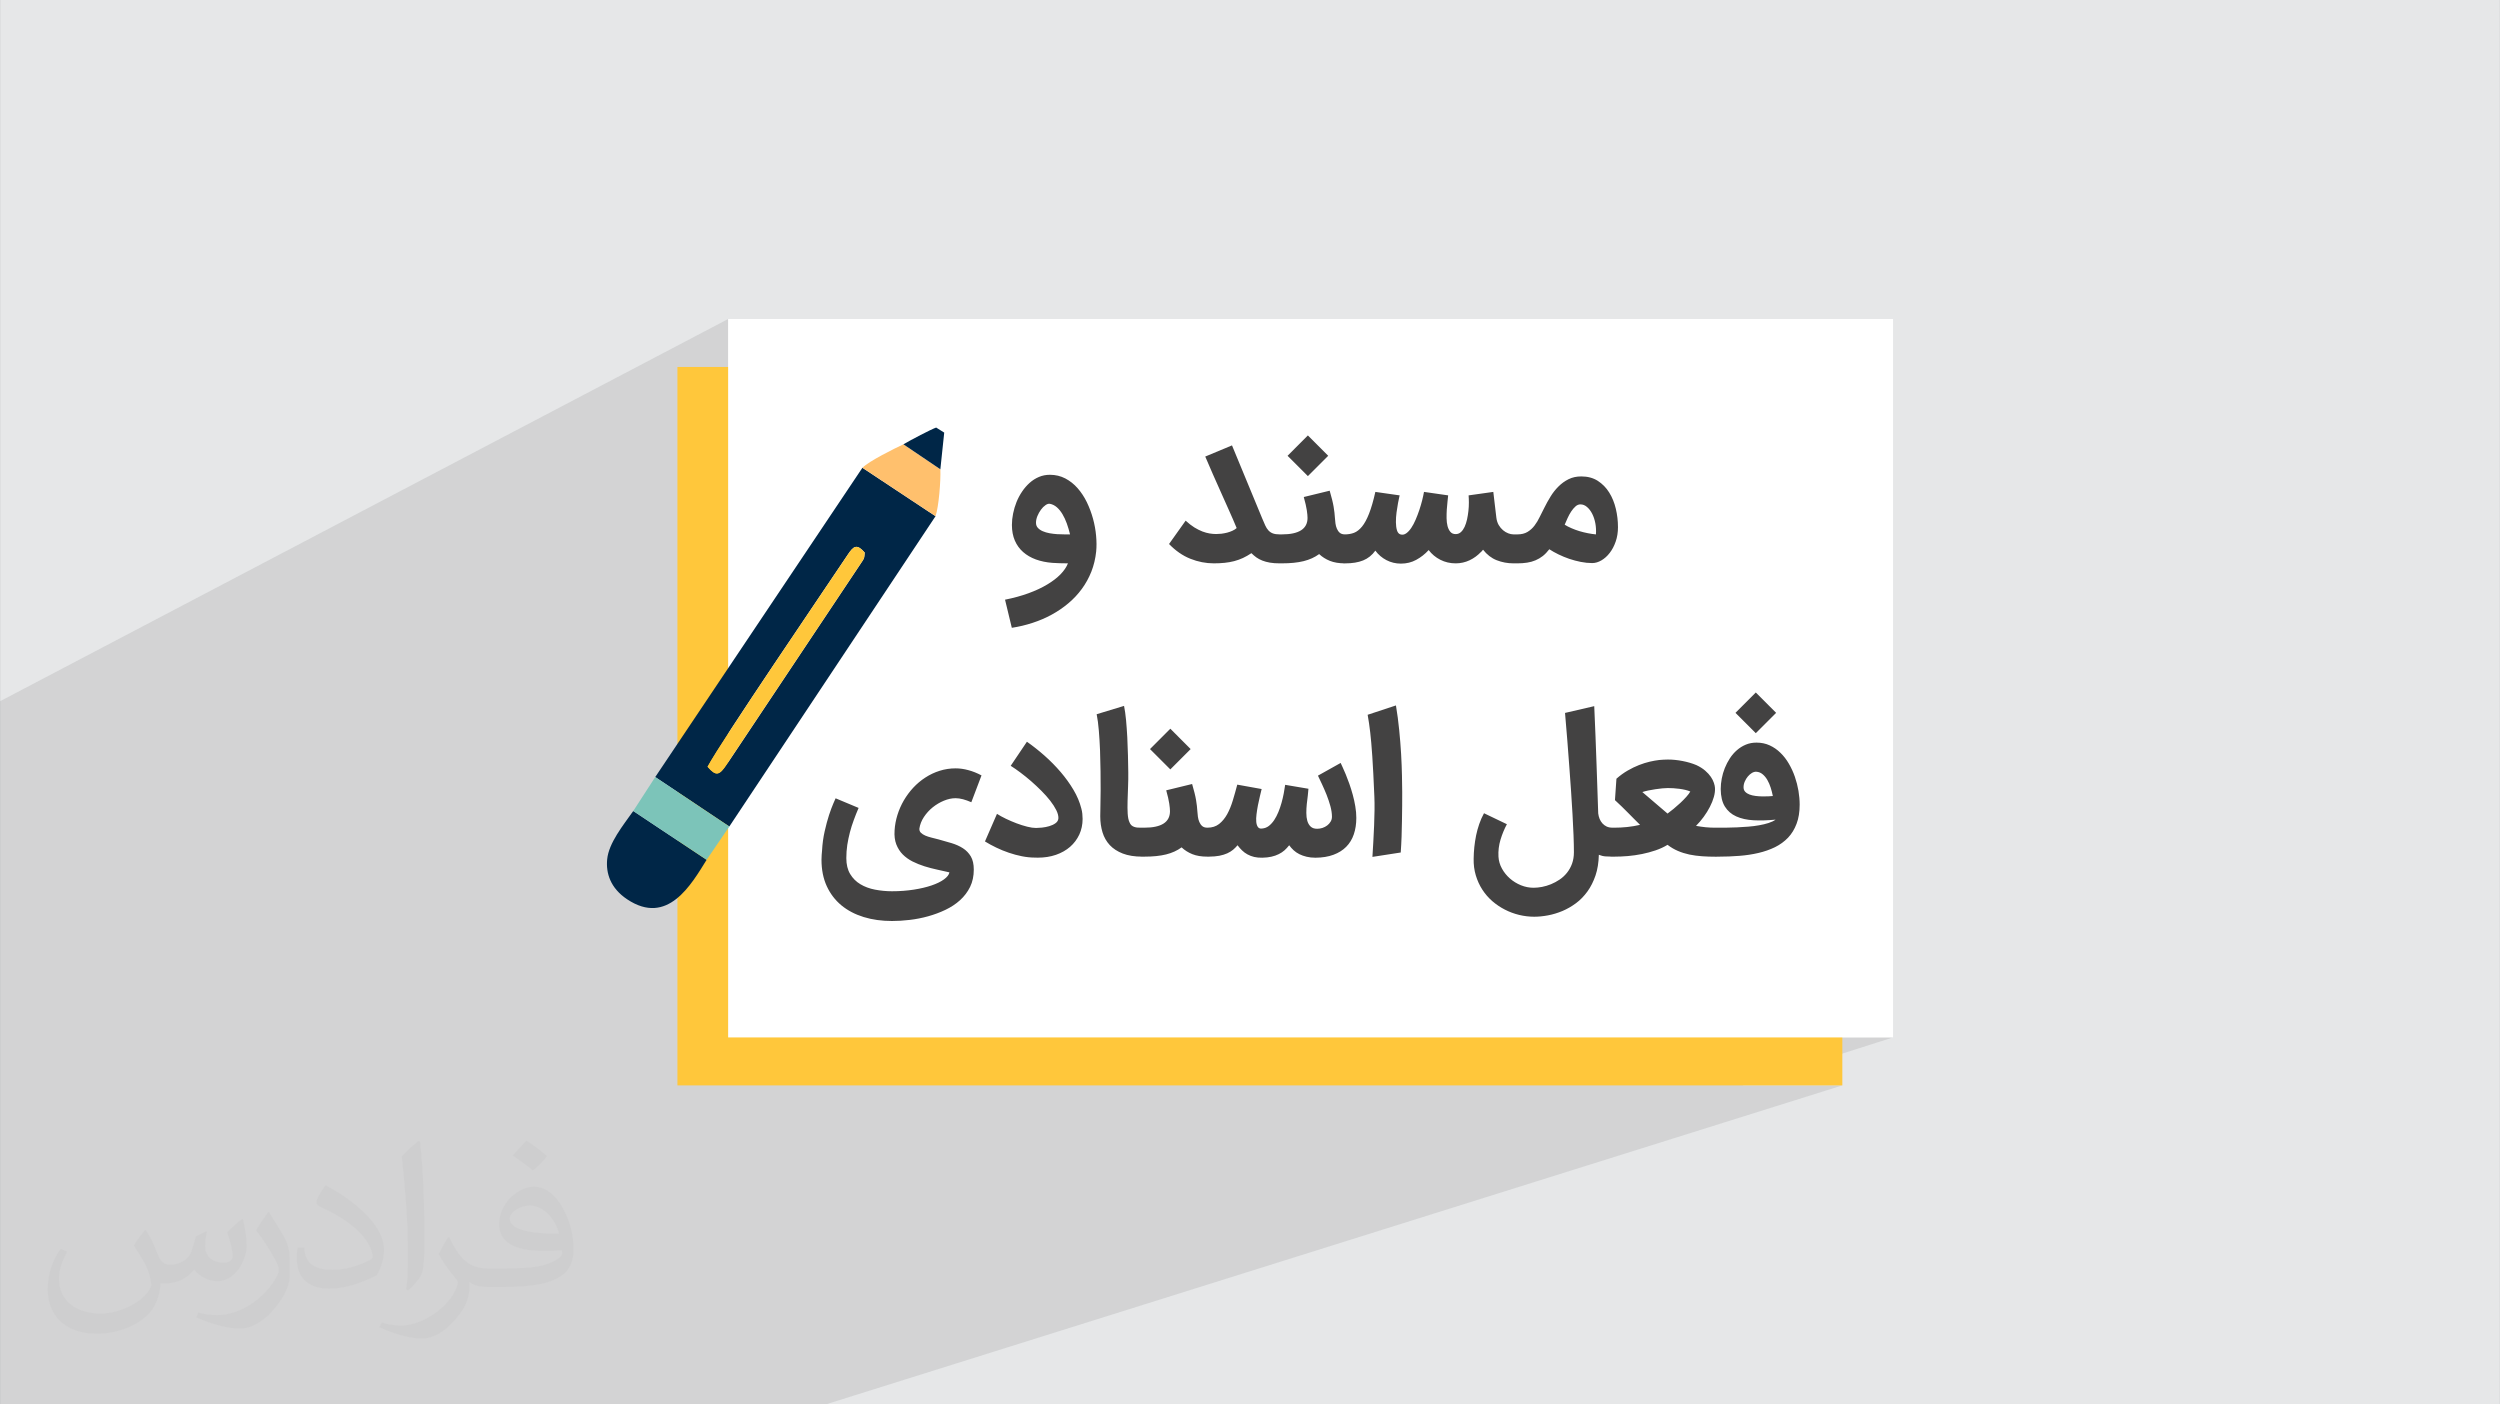 <?xml version="1.0" encoding="UTF-8"?>
<!DOCTYPE svg PUBLIC "-//W3C//DTD SVG 1.0//EN" "http://www.w3.org/TR/2001/REC-SVG-20010904/DTD/svg10.dtd">
<!-- Creator: CorelDRAW -->
<svg xmlns="http://www.w3.org/2000/svg" xml:space="preserve" width="3.708in" height="2.083in" version="1.0" style="shape-rendering:geometricPrecision; text-rendering:geometricPrecision; image-rendering:optimizeQuality; fill-rule:evenodd; clip-rule:evenodd"
viewBox="0 0 3702.73 2080.18"
 xmlns:xlink="http://www.w3.org/1999/xlink"
 xmlns:xodm="http://www.corel.com/coreldraw/odm/2003">
 <rect x="0" y="0" width="3702.73" height="2080.18" fill="#808080" stroke="none"/>
 <defs>
  <style type="text/css">
   <![CDATA[
    .fil6 {fill:#002647}
    .fil7 {fill:#7CC4B9}
    .fil0 {fill:#E6E7E8}
    .fil8 {fill:#FFC06D}
    .fil3 {fill:#FFC73B}
    .fil4 {fill:white}
    .fil5 {fill:#434242;fill-rule:nonzero}
    .fil2 {fill:#373435;fill-opacity:0.031}
    .fil1 {fill:#2B2A29;fill-opacity:0.102}
   ]]>
  </style>
 </defs>
 <g id="Layer_x0020_1">
  <path class="fil0" d="M-0 0l3702.73 0 0 2080.18 -3702.73 0 0 -2080.18z"/>
  <path class="fil1" d="M1327.64 726.2l65.1 -31.08 -54.74 -37.01 -0.01 0 0.01 -0.01 2.28 -1.32 2.65 -1.5 2.98 -1.65 3.23 -1.77 3.43 -1.85 3.57 -1.9 3.65 -1.92 3.67 -1.91 3.64 -1.86 3.54 -1.79 3.38 -1.68 3.16 -1.54 -298.79 145.03 0 -309.96 -1078.39 566.14 0 27.54 0 239.72 0 1.36 0 0.04 0 0 0 0 0 4.43 0 0 0 48.26 0 0 0 46.25 0 0 0 5.2 0 0.01 0 3.32 0 0 0 0 0 11.13 0 37.5 0 48.89 0 33.6 0 9.76 0 5.37 0 21.19 0 0.02 0 11.18 0 5.44 0 0 0 0.47 0 7.24 0 0 0 0 0 6.61 0 0.01 0 0.5 0 0.02 0 48.15 0 25.56 0 0.02 0 21.73 0 8.46 0 0.01 0 0.01 0 7.57 0 4.2 0 9.78 0 2.26 0 12.55 0 6.11 0 8.55 0 15.84 0 27.05 0 27.56 0 13.26 0 6.98 0 7.35 0 23.26 0 13.69 0 27.73 0 24.79 0 36.43 0 87.58 606.67 0 48.8 0 113.52 0 90.91 0 94.14 0 144.64 0 124.35 0 1505.69 -472.48 -147.84 0 222.95 -71.07 -967.38 0 780.81 -276.94 -3.1 1.04 -3.16 0.96 -3.23 0.89 -3.3 0.82 -3.38 0.75 -3.42 0.69 -3.46 0.63 -3.51 0.57 -3.56 0.5 -3.6 0.44 -3.65 0.38 -3.7 0.31 -3.75 0.28 -3.77 0.24 -3.78 0.21 -3.81 0.17 -3.82 0.13 -3.84 0.09 -3.86 0.06 -3.89 0.02 -4.89 0 0 -21.53 80.24 -28.8 1.49 -0.55 1.42 -0.58 1.34 -0.61 1.27 -0.64 1.2 -0.67 1.12 -0.7 1.05 -0.73 -4.4 0.39 -4.31 0.31 -4.22 0.23 -4.12 0.16 -4.04 0.07 -3.94 0 -3.86 -0.07 -3.77 -0.16 -3.64 -0.28 -3.51 -0.4 -3.39 -0.52 -3.26 -0.65 -3.14 -0.77 -3.02 -0.9 -2.89 -1.03 -2.77 -1.16 -2.62 -1.29 -2.47 -1.44 -2.32 -1.6 -2.17 -1.75 -0.77 -0.72 64.54 -23.43 -0.31 -1.54 -0.33 -1.54 -0.37 -1.54 -0.39 -1.54 -0.41 -1.55 -0.43 -1.55 -0.46 -1.56 -0.48 -1.56 -0.5 -1.54 -0.54 -1.51 -0.57 -1.47 -0.6 -1.44 -0.63 -1.41 -0.67 -1.37 -0.69 -1.34 -0.73 -1.31 -0.76 -1.26 -0.79 -1.21 -0.83 -1.15 -0.86 -1.09 -0.9 -1.04 -0.94 -0.98 -0.97 -0.92 -1.01 -0.87 -1.03 -0.81 -1.07 -0.7 -1.11 -0.61 -1.15 -0.51 -1.19 -0.41 -1.23 -0.31 -1.27 -0.22 -1.31 -0.13 -0.78 0.01 -0.79 0.07 -0.79 0.13 -0.8 0.2 -0.81 0.26 -48.3 17.77 0.03 -0.35 0.22 -1.93 0.26 -1.95 0.3 -1.97 0.35 -1.98 0.4 -1.99 0.44 -1.97 0.49 -1.97 0.54 -1.95 0.59 -1.95 0.64 -1.93 0.69 -1.93 0.74 -1.91 0.78 -1.9 0.83 -1.88 0.88 -1.85 0.92 -1.82 0.97 -1.8 1.01 -1.78 1.05 -1.75 1.09 -1.73 1.14 -1.69 1.18 -1.64 1.23 -1.58 1.28 -1.53 1.32 -1.47 1.37 -1.42 1.42 -1.37 1.46 -1.32 1.49 -1.25 1.53 -1.19 1.58 -1.13 1.63 -1.06 1.67 -0.99 1.71 -0.93 1.75 -0.86 1.79 -0.79 1.84 -0.71 -194.93 72.65 0.79 -11.5 207.12 -77.44 -30.1 -30.11 30.1 -30.16 -276.56 105.19 -0.24 -3.22 -0.37 -4.99 -0.37 -4.99 -0.38 -4.99 -0.38 -4.99 -0.38 -4.99 -0.39 -4.99 -0.4 -5.04 -0.4 -5.09 -0.42 -5.14 -0.42 -5.19 -0.44 -5.24 -0.45 -5.3 -0.47 -5.35 -0.48 -5.41 -283.02 110.06 -0 -0.09 -0.2 -4.3 -0.2 -4.16 -0.18 -4.01 -0.18 -3.86 -0.18 -3.72 -0.19 -3.6 -0.19 -3.49 -0.18 -3.39 -0.18 -3.29 -0.19 -3.18 -0.18 -3.07 -0.19 -2.97 -0.19 -2.86 -0.18 -2.78 -0.18 -2.69 -0.19 -2.6 -0.19 -2.51 -0.19 -2.42 -0.2 -2.34 -0.19 -2.25 -0.2 -2.17 -0.18 -2.09 -0.18 -2.04 -0.18 -2 -0.19 -1.97 -0.2 -1.92 -0.2 -1.87 -0.21 -1.83 -0.21 -1.78 -0.2 -1.76 -0.2 -1.73 -0.2 -1.7 -0.21 -1.67 -0.22 -1.64 -0.22 -1.62 -0.22 -1.58 -0.23 -1.55 -0.26 -1.55 -0.25 -1.56 -0.26 -1.58 -0.26 -1.59 -0.26 -1.61 -0.26 -1.62 -0.27 -1.64 -0.27 -1.65 -296.48 119.04 -0.35 -1.39 -0.74 -2.8 -0.8 -2.95 -97.69 39.31 -0.01 -0.78 0 -1.69 0.02 -1.78 0.02 -1.88 0.03 -1.98 0.04 -2.08 0.04 -2.17 0.05 -2.27 0.06 -2.37 0.07 -2.46 0.06 -2.57 0.05 -2.66 0.04 -2.76 0.01 -0.93 103.29 -41.91 -30.11 -30.11 7.05 -7.06 658.2 -270.72 -1.71 0.69 -1.72 0.57 -1.73 0.44 -1.72 0.31 -1.72 0.19 -1.72 0.06 -2.06 -0.03 -2.07 -0.08 -2.08 -0.14 -2.1 -0.18 -2.11 -0.24 -2.13 -0.29 -2.14 -0.35 -2.16 -0.4 -2.16 -0.44 -2.15 -0.48 -2.14 -0.51 -2.13 -0.55 -2.12 -0.58 -2.11 -0.62 -2.1 -0.65 -2.09 -0.68 -2.08 -0.74 -2.06 -0.76 -2.04 -0.78 -2.01 -0.81 -1.99 -0.84 -1.97 -0.86 -1.95 -0.9 -1.92 -0.92 -1.89 -0.94 -1.84 -0.94 -1.78 -0.95 -1.51 -0.83 62.45 -25.98 0.12 -2.06 0.06 -2.05 -0 -2.05 -0.07 -2.04 -0.13 -2.03 -0.2 -2.02 -0.27 -2.02 -0.33 -2.01 -0.4 -1.97 -0.45 -1.91 -0.51 -1.86 -0.56 -1.81 -0.61 -1.76 -0.67 -1.71 -0.72 -1.65 -0.77 -1.59 -0.82 -1.52 -0.86 -1.45 -0.9 -1.37 -0.94 -1.3 -0.98 -1.23 -1.02 -1.15 -1.07 -1.07 -1.11 -0.99 -1.12 -0.91 -1.16 -0.79 -1.18 -0.66 -1.21 -0.54 -1.23 -0.42 -1.25 -0.29 -1.27 -0.18 -1.3 -0.06 -0.99 0.05 -0.96 0.14 -0.95 0.24 -0.92 0.33 -60.72 25.62 0.66 -1.05 0.94 -1.62 0.91 -1.65 0.88 -1.7 0.84 -1.73 0.84 -1.73 0.85 -1.73 0.85 -1.72 0.85 -1.71 0.86 -1.7 0.86 -1.69 0.87 -1.68 0.88 -1.67 1.03 -2.06 1.07 -2.07 1.1 -2.07 1.13 -2.06 1.16 -2.07 1.19 -2.07 1.22 -2.07 1.25 -2.07 1.29 -2.04 1.34 -1.99 1.39 -1.95 1.44 -1.89 1.49 -1.84 1.54 -1.79 1.6 -1.74 1.65 -1.69 1.68 -1.62 1.74 -1.54 1.79 -1.47 1.85 -1.39 1.9 -1.32 1.95 -1.24 2.01 -1.16 2.06 -1.08 2.12 -0.97 -153.88 65.68 0.22 -0.69 0.41 -1.43 0.39 -1.48 0.36 -1.52 0.32 -1.54 0.3 -1.55 0.28 -1.56 0.26 -1.57 0.24 -1.58 0.23 -1.58 0.2 -1.59 0.18 -1.6 0.17 -1.58 0.14 -1.57 0.11 -1.56 0.09 -1.56 0.07 -1.54 0.05 -1.53 0.03 -1.52 0.01 -1.51 -0.01 -1.5 -0.02 -1.45 -0.04 -1.4 -0.05 -1.35 -0.06 -1.31 -0.07 -1.26 -0.08 -1.22 -0.09 -1.17 -77.28 33.32 0.35 -0.84 0.7 -1.77 0.69 -1.78 0.67 -1.79 0.65 -1.81 0.64 -1.82 0.63 -1.83 0.6 -1.83 0.57 -1.82 0.56 -1.81 0.53 -1.8 0.51 -1.79 0.5 -1.78 0.48 -1.77 0.46 -1.76 0.42 -1.75 0.4 -1.69 0.38 -1.64 0.35 -1.59 0.33 -1.53 0.3 -1.48 0.28 -1.43 0.25 -1.37 -83.01 36.11 0.36 -0.83 1.22 -3 1.22 -3.22 1.2 -3.45 0.65 -1.99 42.37 -18.48 -0.1 0 0.09 -0.24 0.07 -0.17 0.05 -0.1 0.02 -0.04 -42.31 18.46 0.37 -1.12 1.18 -3.92 1.16 -4.16 1.15 -4.39 1.13 -4.62 1.12 -4.85 -101.08 44.33 0.02 -0.08 0.44 -2.76 0.15 -2.95 -0.02 -1.08 -0.05 -1.18 -0.09 -1.28 -0.12 -1.38 -0.15 -1.48 -0.19 -1.59 -0.22 -1.69 -0.26 -1.8 -0.31 -1.92 -0.38 -2.07 -0.45 -2.21 -0.53 -2.35 -0.59 -2.5 -0.67 -2.65 -0.74 -2.79 -0.8 -2.95 -100.1 44.35 -0.63 -1.51 -1.33 -3.16 -1.36 -3.2 -1.39 -3.22 -1.42 -3.26 -1.45 -3.29 -1.48 -3.32 -1.1 -2.45 116.34 -51.92 -30.11 -30.1 30.11 -30.16 -138.41 62.73 -1.03 -2.32 -1.49 -3.37 -1.49 -3.34 -1.46 -3.3 -1.43 -3.27 -1.4 -3.24 -1.38 -3.2 -1.35 -3.17 -1.32 -3.13 -1.3 -3.1 -206.81 94.64 -0.44 -1.05 -0.79 -1.76 -0.82 -1.7 -0.85 -1.65 -0.87 -1.6 -0.9 -1.54 -0.93 -1.51 -0.96 -1.44 -0.99 -1.37 -1.02 -1.31 -1.05 -1.24 -1.08 -1.18 -1.11 -1.11 -1.14 -1.05 -1.18 -0.97 -1.21 -0.88 -1.25 -0.78 -1.28 -0.69 -1.31 -0.6 -1.34 -0.5 -1.37 -0.41 -1.41 -0.32 -0.72 -0.09 -0.75 0 -0.77 0.1 -0.8 0.2 -0.83 0.29 -0.86 0.39 -51.26 23.68 0.15 -1.63 0.25 -2.12 0.3 -2.14 0.36 -2.15 0.42 -2.17 0.46 -2.16 0.51 -2.15 0.56 -2.14 0.61 -2.13 0.66 -2.11 0.7 -2.1 0.75 -2.09 0.8 -2.08 0.86 -2.05 0.91 -2.02 0.96 -1.99 1.01 -1.97 1.07 -1.94 1.12 -1.91 1.17 -1.88 1.22 -1.85 1.25 -1.8 1.29 -1.75 1.34 -1.69 1.38 -1.64 1.42 -1.58 1.46 -1.53 1.5 -1.48 1.54 -1.43 1.58 -1.35 1.62 -1.27 1.66 -1.2 1.7 -1.13 1.74 -1.05 1.78 -0.98 1.83 -0.91 -156.57 73.21 5.2 -15.85 -30.56 14.34 0 0 -103.32 48.48 -0.69 1.02 -3.57 5.31 -0.01 0.02 -4.93 7.33 -0.01 0.02 -3.74 5.56 108.64 -50.8 7.63 -16.93 -7.63 16.93 32.99 -15.43 5.2 -15.85 0 -0 0.02 -0.01 0.01 0 -18.58 -12.31 25.74 -57.15 -25.74 57.15 -39.36 -26.07 65.1 -31.08 -65.1 31.08 -0 -0zm997.67 422.41l245.15 -92.75 -245.15 92.75zm304.58 65.43l-89.13 32 89.13 -32z"/>
  <path class="fil2" d="M215.96 1821.93c7.07,10.71 11.65,21.01 16.13,32.45 3.33,6.66 5.09,18.93 20.7,18.93 4.57,0 11.13,-1.35 16.95,-4.57 6.55,-3.44 11.54,-8.64 14.15,-16.53l6.24 -21.01 15.19 -7.49 1.04 1.04c-2.08,7.91 -2.59,15.5 -2.59,21.43 0,17.57 15.19,24.23 27.25,24.23 7.07,0 13.42,-3.44 13.42,-9.89 0,-8.32 -3.53,-22.47 -8.12,-35.16 7.07,-7.07 14.15,-14.15 22.26,-19.87l1.25 0.63c3.53,14.98 5.51,29.75 5.51,39.63 0,9.67 -4.27,20.39 -7.8,27.36 -7.28,13.73 -20.18,24.65 -35.78,24.65 -11.85,0 -25.06,-5.93 -34.12,-16.95l-0.52 0c-8.53,10.61 -21.74,20.18 -42.86,20.18l-6.55 0c-1.04,13.94 -4.05,23.81 -8.64,32.66 -12.58,24.54 -49.92,41.92 -85.08,41.92 -48.89,0 -73.43,-28.19 -73.43,-65.73 0,-23.19 7.59,-44.72 19.24,-60.01l9.56 3.95c-7.28,13.94 -12.17,27.04 -12.17,39.94 0,35.16 28.61,51.9 61.58,51.9 30.58,0 68.44,-19.45 75.31,-42.02 -2.59,-24.65 -11.85,-36.19 -26,-58.66 4.27,-7.49 9.78,-14.98 16.64,-22.98l1.25 0 0 0 0 0 -0.01 -0.04zm563.83 -132.3c10.3,6.45 20.39,14.04 30.27,22.78 -5.51,7.8 -12.38,14.88 -20.91,21.12 -9.89,-8.01 -19.76,-14.88 -29.86,-22.16 6.86,-7.7 13.63,-15.08 20.49,-21.74l0 0 0 0 0 0 0 0 0 0 0.01 0zm5.3 96.11c-16.64,0 -30.27,10.92 -30.27,19.03 0,17.38 33.28,22.78 73.12,22.56 -4.99,-20.39 -22.47,-41.61 -42.86,-41.61l0 0.01zm-37.35 92.99c21.64,0 40.57,-0.63 55.02,-4.27 16.13,-4.05 29.75,-12.17 29.75,-17.78 0,-1.46 0,-3.22 -0.52,-4.68 -9.05,0.83 -19.45,0.83 -28.5,0.83 -29.33,0 -51.79,-6.66 -60.64,-23.09 -2.19,-4.57 -3.74,-9.67 -3.74,-15.5 0,-15.92 6.86,-31.41 18.93,-42.13 10.08,-8.84 21.22,-14.35 32.55,-14.35 20.49,0 36.81,16.44 48.26,42.34 6.24,14.15 10.5,30.47 10.5,51.07 0,13.73 -3.74,25.27 -12.27,33.8 -15.92,15.4 -45.24,21.22 -90.17,21.22l-20.39 0 0 0 -5.3 0c-11.13,0 -19.14,-1.98 -25.48,-6.86l-1.04 0c0.31,2.59 0.52,5.09 0.52,7.49 0,10.08 -3.33,22.98 -10.08,33.28 -19.97,29.64 -41.61,42.53 -60.33,42.53 -18.93,0 -42.13,-7.28 -63.03,-16.75l3.74 -7.28c6.76,2.81 16.13,4.68 29.02,4.68 33.8,0 78.21,-32.45 83.72,-64.17 -1.25,-2.59 -3.53,-6.03 -6.76,-9.67 -9.89,-11.75 -16.13,-21.53 -21.95,-31.82 4.99,-9.89 9.56,-17.78 13.83,-24.96l1.77 -0.21c14.46,29.44 27.56,46.28 56.78,46.28l4.57 0 0 0 21.22 0 0 0 0 0 0 0 0 0 0 0 0.04 0zm-146.45 31.1c2.5,-13.52 2.7,-28.7 2.7,-42.86l0 -21.01c0,-39.21 -4.99,-96.2 -9.05,-133.34 7.07,-7.59 16.95,-16.53 24.75,-22.56l2.29 0.63c5.3,46.7 6.55,100.79 6.55,150.81 0,13.11 -0.52,25.9 -1.77,35.26 -0.73,11.85 -7.59,20.8 -22.26,34.53l-3.22 -1.46zm-150.71 -61.89c0.73,18.41 9.78,32.87 41.4,32.87 19.66,0 36.3,-5.09 54.71,-13.83 3.33,-1.46 5.09,-3.44 5.09,-5.09 0,-11.54 -8.84,-26.83 -23.71,-40.77 -14.46,-13.11 -33.6,-24.65 -51.48,-32.35 -6.14,-2.59 -8.12,-5.3 -8.12,-7.91 0,-5.3 7.07,-16.44 12.9,-24.44l1.98 -0.21c20.49,10.71 43.38,26.63 60.33,44.3 15.4,16.33 24.96,32.87 24.96,50.86 0,13.31 -4.05,25.79 -10.61,37.44 -22.47,11.33 -46.39,19.97 -70.1,19.97 -28.81,0 -48.47,-13.52 -48.47,-45.24 0,-3.44 0,-8.73 1.25,-15.61l9.89 0 0 0 0 0 0 0 0 0 0 0 -0.01 0zm-52.11 -52.32l17.89 28.92c6.55,10.71 12.69,22.37 12.69,40.77l0 23.5c0,19.03 -12.17,39.42 -31.82,59.6 -15.4,13.63 -29.02,19.45 -41.61,19.45 -18.72,0 -40.15,-5.82 -64.9,-16.44l2.81 -7.28c7.8,2.08 16.84,3.84 27.98,3.84 35.58,-0.21 71.97,-26.21 88.61,-57.93 1.98,-3.64 2.7,-7.07 2.7,-9.47 0,-3.64 -1.98,-7.7 -3.53,-11.33 -9.05,-17.05 -19.14,-32.66 -30.27,-47.12 5.82,-9.16 11.65,-17.99 17.99,-26.73l1.46 0.21 0 0 0 0 0 0 0 0 0 0 -0.01 0z"/>
  <g id="_1302098745488">
   <rect class="fil3" x="1003.28" y="543.55" width="1725.45" height="1064.15"/>
   <rect class="fil4" x="1078.39" y="472.48" width="1725.45" height="1064.15"/>
   <path class="fil5" d="M1488.51 888.25c12.74,-2.55 24.39,-5.72 34.84,-9.57 10.5,-3.84 19.71,-8.11 27.61,-12.9 7.96,-4.73 14.51,-9.77 19.71,-15.08 5.2,-5.35 8.89,-10.76 11.02,-16.27 -3.9,0 -8.01,-0.1 -12.32,-0.2 -4.37,-0.16 -7.91,-0.31 -10.71,-0.52 -8.94,-0.68 -17.1,-2.39 -24.44,-5.04 -7.33,-2.7 -13.62,-6.34 -18.93,-11.02 -5.25,-4.63 -9.36,-10.3 -12.27,-17.01 -2.86,-6.71 -4.31,-14.4 -4.31,-23.09 0,-5.51 0.57,-11.13 1.77,-16.95 1.14,-5.77 2.86,-11.44 5.04,-16.95 2.24,-5.51 4.99,-10.71 8.32,-15.6 3.27,-4.89 7.02,-9.15 11.18,-12.89 4.16,-3.69 8.73,-6.6 13.78,-8.73 4.99,-2.13 10.4,-3.17 16.17,-3.17 8.32,0 15.91,1.82 22.83,5.41 6.86,3.64 12.95,8.42 18.2,14.45 5.3,6.03 9.88,12.95 13.68,20.75 3.79,7.85 6.81,15.96 9.15,24.44 2.29,8.42 3.85,16.9 4.57,25.27 0.78,8.42 0.83,16.23 0.11,23.35 -1.1,10.55 -3.49,20.49 -7.13,29.79 -3.69,9.25 -8.37,17.78 -14.14,25.63 -5.72,7.8 -12.37,14.92 -19.97,21.27 -7.59,6.4 -15.86,12.01 -24.7,16.84 -8.89,4.84 -18.3,8.89 -28.29,12.12 -9.98,3.27 -20.23,5.72 -30.73,7.33l-10.04 -41.65zm66.45 -142.01c-1.87,-0.37 -4.05,0.26 -6.5,1.98 -2.44,1.66 -4.68,3.9 -6.76,6.76 -2.08,2.86 -3.84,5.98 -5.25,9.41 -1.4,3.48 -2.08,6.76 -2.08,9.93 0,3.07 0.94,5.62 2.86,7.64 1.87,2.03 4.32,3.7 7.28,4.94 3.02,1.3 6.4,2.29 10.14,2.96 3.75,0.68 7.49,1.09 11.18,1.35 3.7,0.21 7.23,0.31 10.56,0.31l8.42 0c-1.35,-5.62 -2.96,-10.98 -4.78,-16.12 -1.87,-5.15 -4.01,-9.78 -6.45,-13.83 -2.45,-4.11 -5.2,-7.49 -8.27,-10.19 -3.12,-2.7 -6.55,-4.42 -10.35,-5.15zm242.84 88.19c-11.85,0 -23.45,-2.28 -34.79,-6.81 -11.33,-4.52 -21.84,-11.8 -31.56,-21.84l24.6 -34.58c4.42,4.06 8.68,7.39 12.84,9.99 4.16,2.54 8.16,4.57 11.96,6.03 3.8,1.4 7.38,2.45 10.76,2.96 3.43,0.52 6.6,0.83 9.57,0.83 2.44,0 5.09,-0.16 7.91,-0.47 2.76,-0.37 5.56,-0.88 8.32,-1.56 2.76,-0.73 5.35,-1.66 7.8,-2.76 2.45,-1.04 4.58,-2.45 6.4,-4.05 -3.43,-8.32 -7.17,-16.95 -11.23,-25.95 -4,-9 -8.06,-18.04 -12.12,-27.14 -4.05,-9.1 -8.11,-18.09 -12.06,-27.09 -4,-8.94 -7.7,-17.52 -11.12,-25.74l39.62 -16.53 44.72 108.11c1.66,3.95 3.12,7.43 4.52,10.45 1.35,2.97 2.91,5.46 4.78,7.44 1.87,1.98 4.06,3.49 6.66,4.42 2.6,0.94 5.88,1.4 9.98,1.4l3.9 0 0 42.9 -3.9 0c-5.51,0 -10.4,-0.36 -14.61,-1.09 -4.21,-0.73 -7.95,-1.77 -11.23,-3.07 -3.33,-1.3 -6.24,-2.92 -8.84,-4.74 -2.54,-1.87 -4.99,-3.95 -7.23,-6.19 -4.16,2.81 -8.32,5.15 -12.48,7.12 -4.16,1.93 -8.53,3.49 -13.05,4.68 -4.52,1.14 -9.26,2.03 -14.14,2.5 -4.94,0.52 -10.24,0.78 -15.96,0.78zm197.08 -42.9l0 42.9 -2.96 0c-8.79,0 -16.18,-1.25 -22.26,-3.69 -6.03,-2.45 -11.34,-5.77 -15.86,-10.04 -6.5,4.78 -14.2,8.27 -22.98,10.45 -8.84,2.19 -19.5,3.27 -31.98,3.27l-4.99 0 0 -42.9 4.99 0c12.48,0 21.89,-2.03 28.23,-6.09 6.34,-4.06 9.52,-10.19 9.52,-18.3 0,-2.76 -0.37,-6.55 -1.1,-11.49 -0.73,-4.94 -2.24,-11.38 -4.47,-19.45l38.37 -9.36c1.45,4.94 2.65,9.36 3.59,13.21 0.94,3.85 1.72,7.33 2.24,10.5 0.52,3.17 0.94,6.09 1.25,8.79 0.26,2.65 0.47,5.25 0.68,7.8 0.16,2.5 0.41,5.2 0.78,8.06 0.37,2.86 1.09,5.46 2.13,7.91 1.04,2.44 2.45,4.47 4.32,6.09 1.87,1.56 4.37,2.34 7.54,2.34l2.96 0zm-57.77 -86.32l-30.11 -30.1 30.11 -30.16 30.1 30.16 -30.1 30.1zm54.91 86.32c4.84,0 9.31,-0.78 13.46,-2.34 4.16,-1.62 8.06,-4.68 11.81,-9.21 3.69,-4.52 7.17,-10.87 10.4,-19.09 3.27,-8.26 6.4,-19.03 9.36,-32.29l35.98 5.15c-0.11,0.47 -0.26,1.04 -0.42,1.77 -0.52,2.24 -1.2,5.46 -1.98,9.57 -0.78,4.11 -1.51,8.73 -2.19,13.83 -0.67,5.09 -0.99,9.98 -0.94,14.66 0.05,4.63 0.57,8.68 1.62,12.06 1.04,3.38 2.91,5.41 5.51,6.03 2.81,0.73 5.52,0.16 8.16,-1.72 2.6,-1.82 5.1,-4.52 7.44,-8.01 2.34,-3.48 4.52,-7.54 6.5,-12.22 2.02,-4.63 3.79,-9.41 5.46,-14.3 1.62,-4.89 3.02,-9.67 4.21,-14.35 1.15,-4.73 2.08,-8.89 2.7,-12.48l35.78 5.15c-0.16,2.24 -0.47,5.25 -0.94,8.99 -0.47,3.8 -0.83,7.75 -1.09,12.01 -0.26,4.27 -0.37,8.53 -0.31,12.85 0.06,4.27 0.53,8.16 1.41,11.65 0.94,3.48 2.34,6.34 4.21,8.53 1.92,2.24 4.52,3.33 7.85,3.33 3.02,0 5.56,-0.99 7.75,-2.96 2.19,-1.98 4,-4.58 5.51,-7.8 1.46,-3.23 2.65,-6.87 3.59,-10.98 0.88,-4.1 1.56,-8.32 2.03,-12.58 0.47,-4.21 0.67,-8.37 0.67,-12.37 0,-4.06 -0.15,-7.59 -0.41,-10.66l36.61 -5.15 4.52 38.22c0.52,4.16 1.72,7.8 3.49,10.87 1.82,3.07 3.95,5.61 6.39,7.65 2.44,2.08 5.04,3.59 7.75,4.62 2.7,1.05 5.25,1.56 7.7,1.56l4.37 0 0 42.9 -4.37 0c-8.73,0 -17.01,-1.56 -24.8,-4.62 -7.8,-3.07 -14.51,-8.27 -20.23,-15.6 -0.52,0.73 -1.09,1.35 -1.61,1.87 -0.52,0.57 -1.04,1.09 -1.51,1.67l0 -0.16c-4.89,5.15 -10.5,9.26 -16.85,12.28 -6.4,3.01 -13.26,4.57 -20.59,4.57 -8.22,0 -15.81,-1.77 -22.72,-5.3 -6.92,-3.53 -12.69,-8.32 -17.27,-14.4 -5.46,5.98 -11.6,10.81 -18.46,14.51 -6.86,3.75 -14.4,5.57 -22.67,5.57 -7.64,0 -14.82,-1.71 -21.42,-5.15 -6.6,-3.43 -12.06,-8.11 -16.43,-14.09 -4.84,6.76 -10.92,11.6 -18.1,14.51 -7.17,2.91 -16.07,4.37 -26.62,4.37l-2.86 0 0 -42.9 2.55 0zm81.12 -57.77l-0.1 0c0.26,-0.72 0.31,-0.72 0.1,0zm285.06 100.26c-5.46,0 -11.08,-0.57 -16.85,-1.72 -5.77,-1.14 -11.44,-2.65 -17.01,-4.52 -5.56,-1.92 -10.92,-4.11 -16.02,-6.6 -5.09,-2.49 -9.67,-5.04 -13.62,-7.64 -3.02,3.95 -6.19,7.28 -9.57,9.98 -3.38,2.65 -7.02,4.78 -10.87,6.4 -3.85,1.66 -8.01,2.81 -12.48,3.48 -4.47,0.68 -9.31,1.04 -14.46,1.04l-6.76 0 0 -42.9 6.76 0c5.98,0 11.02,-1.2 15.08,-3.64 4.06,-2.45 7.54,-5.62 10.45,-9.47 2.86,-3.79 5.46,-8.06 7.65,-12.74 2.23,-4.63 4.52,-9.2 6.86,-13.63 2.7,-5.51 5.77,-11.02 9.16,-16.53 3.38,-5.51 7.28,-10.5 11.75,-14.92 4.42,-4.42 9.41,-8.06 14.98,-10.82 5.56,-2.76 11.8,-4.11 18.77,-4.11 9.51,0 17.68,2.19 24.49,6.55 6.81,4.42 12.48,10.14 16.9,17.27 4.42,7.07 7.7,15.13 9.83,24.13 2.13,8.99 3.17,18.04 3.17,27.2 0,7.69 -1.09,14.77 -3.38,21.32 -2.24,6.5 -5.2,12.12 -8.84,16.79 -3.59,4.73 -7.69,8.37 -12.27,11.08 -4.52,2.65 -9.16,4.01 -13.73,4.01zm-17.37 -86.94c-2.65,0 -5.09,0.99 -7.33,3.02 -2.29,2.02 -4.42,4.58 -6.4,7.54 -1.97,2.96 -3.74,6.24 -5.35,9.78 -1.56,3.54 -3.02,6.76 -4.26,9.78 2.96,1.87 6.39,3.64 10.19,5.25 3.8,1.67 7.7,3.07 11.8,4.32 4.05,1.2 8.16,2.23 12.32,3.02 4.16,0.83 8.16,1.4 11.96,1.77 0.41,-5.52 0.16,-10.92 -0.83,-16.28 -0.99,-5.3 -2.55,-10.09 -4.68,-14.25 -2.13,-4.16 -4.68,-7.54 -7.7,-10.08 -2.96,-2.6 -6.24,-3.85 -9.72,-3.85zm-1015.91 482.94c0.47,-7.65 1.87,-15.29 4.21,-22.83 2.34,-7.54 5.52,-14.77 9.47,-21.58 4.01,-6.81 8.68,-13.16 14.04,-18.93 5.41,-5.77 11.39,-10.81 17.94,-15.02 6.55,-4.27 13.57,-7.59 21.17,-9.98 7.54,-2.39 15.44,-3.59 23.66,-3.59 6.03,0 12.33,0.88 18.77,2.65 6.5,1.71 12.95,4.32 19.5,7.8l-15.08 39.73c-4.37,-1.92 -8.48,-3.38 -12.33,-4.42 -3.9,-1.04 -7.59,-1.56 -11.02,-1.56 -5.62,0 -11.34,1.25 -17.27,3.7 -5.93,2.44 -11.44,5.72 -16.59,9.83 -5.1,4.11 -9.41,8.89 -13,14.3 -3.59,5.41 -5.83,11.13 -6.71,17.1 -0.2,2.5 0.52,4.58 2.19,6.24 1.61,1.61 3.8,3.02 6.5,4.21 2.7,1.14 5.77,2.18 9.21,3.01 3.43,0.88 6.91,1.77 10.45,2.65 6.71,1.82 13.21,3.7 19.45,5.57 6.29,1.92 11.85,4.42 16.69,7.54 4.84,3.12 8.74,7.17 11.7,12.12 2.91,4.99 4.37,11.49 4.37,19.55 0,9.56 -1.82,18.09 -5.46,25.58 -3.69,7.44 -8.63,13.99 -14.88,19.66 -6.24,5.67 -13.47,10.4 -21.63,14.3 -8.16,3.9 -16.75,7.07 -25.69,9.57 -8.99,2.5 -18.04,4.26 -27.3,5.36 -9.2,1.09 -17.94,1.61 -26.15,1.61 -15.19,0 -29.18,-1.92 -42.02,-5.87 -12.79,-3.95 -23.76,-9.73 -33.02,-17.37 -9.2,-7.65 -16.43,-17.11 -21.63,-28.39 -5.2,-11.34 -7.8,-24.34 -7.8,-39.11 0,-2.34 0.11,-4.68 0.26,-7.02 0.2,-2.39 0.37,-4.58 0.57,-6.66 0.52,-9.88 1.82,-19.34 3.85,-28.34 2.03,-9.05 4.21,-17.11 6.5,-24.18 2.34,-7.02 4.47,-12.79 6.4,-17.21 1.92,-4.42 3.07,-6.97 3.33,-7.59l34.06 14.25c-2.55,5.93 -4.95,11.91 -7.12,17.89 -2.24,5.98 -4.16,12.06 -5.77,18.25 -1.61,6.19 -2.91,12.43 -3.9,18.77 -0.94,6.34 -1.4,12.79 -1.4,19.39 0,9.52 1.92,17.42 5.72,23.66 3.79,6.29 8.84,11.34 15.13,15.08 6.24,3.75 13.47,6.45 21.63,8.01 8.11,1.56 16.53,2.39 25.22,2.39 11.49,0 22.2,-0.83 32.18,-2.39 10.04,-1.56 18.83,-3.64 26.42,-6.24 7.59,-2.6 13.73,-5.56 18.35,-8.95 4.68,-3.38 7.39,-6.86 8.06,-10.4 -5.67,-1.35 -11.7,-2.7 -18.09,-4.05 -6.35,-1.35 -12.64,-3.02 -18.83,-4.94 -6.18,-1.98 -12.11,-4.32 -17.67,-7.12 -5.52,-2.81 -10.41,-6.29 -14.51,-10.4 -4.11,-4.11 -7.28,-9.1 -9.57,-14.92 -2.24,-5.83 -3.12,-12.74 -2.55,-20.7zm151.68 -24.55c3.8,2.45 8.22,4.89 13.36,7.34 5.1,2.44 10.35,4.68 15.7,6.71 5.41,2.02 10.61,3.69 15.65,4.94 5.1,1.3 9.47,1.92 13.16,1.92 2.08,0 4.99,-0.16 8.63,-0.52 3.7,-0.37 7.28,-1.09 10.87,-2.13 3.59,-1.04 6.71,-2.49 9.36,-4.42 2.65,-1.87 4.11,-4.37 4.26,-7.43 0.1,-3.54 -0.99,-7.54 -3.17,-11.96 -2.23,-4.42 -5.2,-9.05 -8.94,-13.88 -3.79,-4.84 -8.11,-9.72 -13.05,-14.66 -4.94,-4.94 -9.98,-9.67 -15.23,-14.25 -5.25,-4.58 -10.51,-8.79 -15.76,-12.74 -5.25,-3.95 -10.09,-7.28 -14.51,-10.08l24.02 -35.67c8.73,6.14 17.47,13 26.1,20.65 8.64,7.64 16.59,15.75 23.87,24.23 7.28,8.53 13.62,17.32 18.98,26.37 5.41,9.1 9.26,18.25 11.6,27.51 0.73,2.6 1.25,5.25 1.51,7.9 0.26,2.7 0.42,5.26 0.42,7.7 0,8.37 -1.67,16.12 -4.89,23.14 -3.28,6.97 -7.8,13.05 -13.63,18.15 -5.87,5.09 -12.84,9.05 -20.96,11.86 -8.16,2.81 -17.1,4.21 -26.88,4.21 -0.73,0 -1.45,0 -2.19,-0.06 -0.73,-0.05 -1.45,-0.05 -2.13,-0.05 -6.24,0 -12.63,-0.68 -19.24,-1.98 -6.56,-1.3 -13,-3.07 -19.4,-5.25 -6.34,-2.13 -12.53,-4.68 -18.56,-7.59 -6.03,-2.86 -11.59,-5.93 -16.74,-9.1l17.78 -40.82zm215.12 63.39c-11.29,0 -20.91,-1.56 -28.76,-4.58 -7.85,-3.02 -14.3,-7.23 -19.29,-12.53 -4.94,-5.36 -8.53,-11.65 -10.76,-18.93 -2.19,-7.28 -3.33,-15.18 -3.33,-23.66 0,-4.37 0.1,-9.78 0.26,-16.23 0.21,-6.45 0.31,-13.94 0.31,-22.46 0,-8.48 -0.05,-17.84 -0.15,-27.98 -0.11,-10.19 -0.37,-20.38 -0.73,-30.62 -0.42,-10.19 -0.99,-20.02 -1.77,-29.43 -0.78,-9.41 -1.82,-17.58 -3.23,-24.55l40.56 -12.32c1.2,5.93 2.19,13 2.97,21.06 0.73,8.11 1.35,16.59 1.82,25.43 0.42,8.89 0.78,17.79 0.99,26.73 0.26,8.94 0.41,17.27 0.47,24.96 0.1,6.81 0,13.94 -0.31,21.37 -0.31,7.49 -0.57,14.61 -0.73,21.42 -0.21,6.86 -0.15,13 0.16,18.52 0.36,5.56 1.2,9.72 2.55,12.63 0.78,2.08 1.82,3.64 3.02,4.73 1.25,1.1 2.65,1.93 4.31,2.45 1.61,0.57 3.38,0.88 5.35,0.99 1.93,0.05 4.06,0.1 6.45,0.1l3.64 0 0 42.9 -3.79 0zm99.42 -42.9l0 42.9 -2.96 0c-8.79,0 -16.17,-1.25 -22.26,-3.69 -6.03,-2.45 -11.33,-5.77 -15.86,-10.04 -6.5,4.78 -14.19,8.27 -22.98,10.45 -8.84,2.19 -19.5,3.28 -31.98,3.28l-4.99 0 0 -42.9 4.99 0c12.48,0 21.89,-2.03 28.23,-6.08 6.35,-4.06 9.52,-10.19 9.52,-18.3 0,-2.76 -0.37,-6.55 -1.1,-11.49 -0.72,-4.94 -2.24,-11.39 -4.47,-19.45l38.37 -9.36c1.46,4.94 2.65,9.36 3.59,13.21 0.94,3.85 1.72,7.33 2.24,10.5 0.52,3.17 0.94,6.08 1.25,8.79 0.26,2.65 0.47,5.25 0.68,7.8 0.16,2.49 0.42,5.2 0.78,8.06 0.37,2.86 1.09,5.46 2.13,7.9 1.04,2.45 2.45,4.47 4.32,6.09 1.87,1.56 4.37,2.34 7.54,2.34l2.96 0zm-57.77 -86.32l-30.11 -30.11 30.11 -30.16 30.1 30.16 -30.1 30.11zm55.06 86.32c6.76,0 12.48,-1.82 17.16,-5.46 4.68,-3.69 8.63,-8.48 11.96,-14.45 3.27,-5.98 6.08,-12.79 8.37,-20.44 2.34,-7.64 4.52,-15.45 6.6,-23.4l36.09 6.5c-0.72,3.17 -1.61,6.86 -2.65,11.08 -1.04,4.21 -1.97,8.58 -2.86,13.1 -0.83,4.52 -1.56,8.89 -2.08,13.21 -0.57,4.32 -0.67,8.06 -0.37,11.34 0.31,3.22 1.15,5.82 2.5,7.64 1.4,1.88 3.48,2.55 6.24,2.13 3.64,-0.31 6.91,-1.56 9.88,-3.79 2.91,-2.29 5.57,-5.2 7.91,-8.68 2.34,-3.54 4.42,-7.54 6.24,-11.96 1.82,-4.42 3.38,-8.99 4.68,-13.67 1.3,-4.73 2.4,-9.36 3.28,-13.99 0.83,-4.63 1.56,-8.84 2.08,-12.63l34.48 5.82c-0.11,2.76 -0.42,6.09 -0.94,10.09 -0.58,3.95 -1.05,8.11 -1.51,12.53 -0.47,4.37 -0.67,8.79 -0.67,13.15 0,4.37 0.47,8.32 1.45,11.8 1.04,3.49 2.65,6.29 4.99,8.48 2.29,2.19 5.51,3.22 9.67,3.22 2.55,0 5.15,-0.42 7.75,-1.25 2.6,-0.88 4.99,-2.08 7.07,-3.69 2.08,-1.56 3.74,-3.44 5.04,-5.62 1.35,-2.19 1.98,-4.63 1.98,-7.33 0,-4.68 -0.78,-9.88 -2.29,-15.55 -1.56,-5.62 -3.43,-11.23 -5.62,-16.8 -2.24,-5.56 -4.52,-10.81 -6.86,-15.81 -2.34,-4.99 -4.37,-9.16 -5.98,-12.63l33.65 -18.83 2.86 6.24c1.35,2.86 2.86,6.4 4.63,10.56 1.71,4.16 3.48,8.84 5.35,14.04 1.82,5.2 3.54,10.61 5.05,16.22 1.56,5.62 2.81,11.34 3.79,17.21 1.04,5.88 1.51,11.6 1.51,17.11 0,9.05 -1.25,17.16 -3.75,24.44 -2.44,7.23 -6.24,13.37 -11.23,18.41 -5.04,5.09 -11.33,9 -18.87,11.8 -7.54,2.81 -16.38,4.27 -26.52,4.37 -4.89,0 -9.31,-0.47 -13.26,-1.45 -4.01,-0.94 -7.59,-2.24 -10.82,-3.85 -3.22,-1.61 -6.03,-3.59 -8.48,-5.83 -2.45,-2.29 -4.63,-4.73 -6.5,-7.33 -2.19,2.81 -4.52,5.31 -6.97,7.54 -2.5,2.18 -5.36,4.1 -8.58,5.66 -3.17,1.61 -6.81,2.86 -10.76,3.75 -4,0.94 -8.53,1.4 -13.57,1.51 -4.42,0.1 -8.42,-0.31 -12.01,-1.14 -3.59,-0.88 -6.86,-2.13 -9.83,-3.75 -2.96,-1.61 -5.66,-3.59 -8.06,-5.92 -2.39,-2.29 -4.62,-4.84 -6.71,-7.65 -1.92,2.34 -4.11,4.52 -6.55,6.61 -2.45,2.02 -5.3,3.79 -8.68,5.35 -3.33,1.51 -7.23,2.7 -11.65,3.59 -4.42,0.83 -9.57,1.3 -15.45,1.3l-4.89 0 0 -42.9 2.7 0zm244.29 43.26c0.47,-7.38 0.88,-15.08 1.35,-23.03 0.47,-7.96 0.83,-15.81 1.15,-23.61 0.31,-7.8 0.52,-15.34 0.62,-22.67 0.1,-7.33 0,-14.04 -0.26,-20.17 -0.58,-12.85 -1.1,-24.13 -1.56,-33.85 -0.52,-9.73 -0.99,-18.36 -1.51,-25.85 -0.47,-7.54 -0.99,-14.09 -1.51,-19.76 -0.47,-5.62 -0.99,-10.82 -1.56,-15.5 -0.52,-4.73 -1.09,-9.16 -1.71,-13.26 -0.68,-4.11 -1.35,-8.37 -2.08,-12.8l41.91 -13.83c2.03,12.12 3.64,24.29 4.84,36.61 1.25,12.27 2.13,24.07 2.81,35.31 0.63,11.29 1.05,21.73 1.25,31.41 0.26,9.72 0.37,17.99 0.37,24.86 0,6.24 -0.05,12.94 -0.05,20.17 -0.05,7.28 -0.16,14.77 -0.31,22.57 -0.1,7.75 -0.31,15.6 -0.57,23.55 -0.31,7.96 -0.68,15.76 -1.25,23.35l-41.91 6.5zm199.16 -48.41c-3.8,7.07 -6.97,14.71 -9.46,22.93 -2.45,8.22 -3.49,16.59 -3.02,25.12 0.37,6.24 2.08,12.12 5.15,17.68 3.07,5.57 7.02,10.46 11.81,14.67 4.78,4.21 10.24,7.54 16.32,10.04 6.14,2.49 12.38,3.69 18.77,3.69 3.9,0 8.06,-0.42 12.48,-1.25 4.47,-0.88 8.89,-2.18 13.31,-4 4.42,-1.82 8.68,-4.11 12.74,-6.86 4.11,-2.76 7.69,-6.09 10.87,-10.04 3.17,-3.95 5.67,-8.42 7.54,-13.52 1.82,-5.04 2.76,-10.76 2.76,-17.06 0,-7.17 -0.2,-15.6 -0.57,-25.32 -0.42,-9.73 -0.94,-20.07 -1.51,-31.04 -0.58,-11.02 -1.3,-22.31 -2.13,-34.01 -0.78,-11.65 -1.61,-23.04 -2.45,-34.16 -0.99,-13.31 -1.97,-26.62 -3.02,-39.93 -1.04,-13.37 -2.18,-27.25 -3.48,-41.76l43.27 -10.03c0.67,15.49 1.25,30.32 1.87,44.51 0.57,14.19 1.09,28.29 1.56,42.33 0.41,11.86 0.88,23.92 1.25,36.24 0.41,12.27 0.83,24.23 1.2,35.77 0.37,2.91 1.04,5.62 2.08,8.16 1.04,2.5 2.44,4.73 4.21,6.71 1.77,1.93 3.85,3.49 6.29,4.63 2.45,1.09 5.3,1.66 8.58,1.66l2.7 0 0 42.9 -2.7 0c-3.48,0 -6.86,-0.16 -10.19,-0.36 -3.33,-0.21 -6.71,-1.05 -10.04,-2.39 -0.26,11.49 -1.92,21.73 -4.94,30.68 -3.07,8.94 -7.02,16.85 -11.96,23.66 -4.94,6.81 -10.55,12.64 -16.95,17.37 -6.4,4.73 -13.05,8.58 -20.07,11.55 -7.02,2.91 -14.09,5.09 -21.32,6.45 -7.17,1.35 -14.04,2.03 -20.54,2.03 -7.48,0 -14.97,-0.94 -22.36,-2.7 -7.43,-1.82 -14.51,-4.47 -21.16,-7.91 -6.71,-3.43 -12.89,-7.64 -18.62,-12.58 -5.67,-4.99 -10.61,-10.66 -14.71,-17.05 -4.11,-6.34 -7.33,-13.42 -9.62,-21.06 -2.29,-7.7 -3.38,-15.91 -3.17,-24.7 0.05,-5.72 0.42,-11.44 0.99,-17.21 0.62,-5.82 1.51,-11.55 2.65,-17.27 1.2,-5.67 2.7,-11.28 4.63,-16.8 1.87,-5.51 4.26,-10.87 7.07,-16.02l33.91 16.28zm314.34 5.15l0 42.9 -4.63 0.11c-7.18,0 -13.99,-0.21 -20.54,-0.68 -6.6,-0.47 -12.85,-1.3 -18.88,-2.54 -6.03,-1.3 -11.7,-3.07 -17.1,-5.41 -5.36,-2.29 -10.45,-5.3 -15.24,-8.99 -5.35,3.28 -11.23,5.98 -17.73,8.22 -6.45,2.18 -13.16,4 -20.07,5.41 -6.91,1.4 -13.88,2.39 -20.95,3.02 -7.02,0.57 -13.83,0.88 -20.34,0.88l-5.15 0 0 -42.9 5.15 0c6.34,0 12.74,-0.31 19.24,-0.99 6.55,-0.68 12.9,-1.77 19.14,-3.22 -3.07,-2.97 -6.03,-5.93 -8.94,-8.89 -2.91,-2.91 -5.82,-5.88 -8.74,-8.84 -2.96,-3.02 -5.98,-6.03 -9.15,-9.1 -3.17,-3.07 -6.6,-6.34 -10.35,-9.78l2.18 -31.72c5.36,-4.73 10.87,-8.74 16.54,-12.01 5.72,-3.33 11.33,-6.03 16.9,-8.22 5.56,-2.18 10.92,-3.84 16.01,-5.04 5.1,-1.14 9.73,-1.98 13.78,-2.45 1.98,-0.16 4.11,-0.31 6.34,-0.47 2.29,-0.11 4.52,-0.21 6.66,-0.21 7.07,0 14.3,0.73 21.79,2.19 7.44,1.45 14.2,3.43 20.28,5.98 5.26,2.45 9.62,5.2 13.15,8.27 3.54,3.07 6.35,6.14 8.42,9.21 2.08,3.06 3.59,6.08 4.52,8.99 0.94,2.86 1.46,5.3 1.56,7.28 0.26,4.1 -0.26,8.53 -1.61,13.36 -1.35,4.84 -3.33,9.78 -5.93,14.82 -2.55,4.99 -5.62,9.93 -9.15,14.77 -3.53,4.84 -7.33,9.31 -11.39,13.37 4.99,0.88 9.78,1.56 14.3,2.03 4.58,0.47 9.67,0.68 15.29,0.68l4.63 0zm-75.87 -58.71c-2.13,0 -4.94,0.16 -8.27,0.47 -3.33,0.31 -6.81,0.73 -10.35,1.3 -3.59,0.52 -7.07,1.14 -10.56,1.87 -3.43,0.73 -6.29,1.51 -8.68,2.29l37.33 31.88c2.6,-1.88 5.62,-4.21 9,-7.02 3.38,-2.81 6.71,-5.72 9.98,-8.74 3.27,-3.07 6.24,-6.08 8.89,-9.05 2.65,-2.96 4.63,-5.62 5.87,-7.85 -2.08,-0.94 -4.52,-1.71 -7.28,-2.39 -2.81,-0.68 -5.72,-1.2 -8.79,-1.61 -3.02,-0.42 -6.03,-0.73 -8.99,-0.88 -3.02,-0.21 -5.72,-0.26 -8.16,-0.26zm75.14 58.71c3.33,0 7.39,0 12.17,-0.05 4.73,-0.05 9.78,-0.21 15.19,-0.42 5.35,-0.21 10.87,-0.57 16.48,-1.04 5.62,-0.42 10.98,-1.09 16.07,-2.03 5.1,-0.88 9.78,-2.02 14.04,-3.38 4.27,-1.35 7.75,-3.02 10.45,-4.99 -11.86,1.14 -22.73,1.45 -32.66,0.94 -9.88,-0.57 -18.41,-2.45 -25.63,-5.72 -7.18,-3.22 -12.79,-8.11 -16.8,-14.56 -4.05,-6.45 -6.09,-15.13 -6.19,-26 0,-4.94 0.52,-10.09 1.51,-15.39 0.99,-5.3 2.5,-10.5 4.53,-15.6 2.02,-5.1 4.58,-9.93 7.54,-14.51 2.96,-4.58 6.45,-8.58 10.4,-12.01 3.9,-3.43 8.32,-6.19 13.15,-8.21 4.84,-2.03 10.09,-3.02 15.81,-3.02 7.12,0 13.67,1.35 19.55,4.06 5.93,2.7 11.28,6.4 16.01,11.08 4.78,4.63 8.95,10.03 12.48,16.17 3.59,6.19 6.55,12.63 8.89,19.4 2.34,6.81 4.11,13.72 5.3,20.74 1.15,7.07 1.77,13.88 1.77,20.39 0,10.81 -1.51,20.28 -4.58,28.34 -3.02,8.06 -7.23,14.93 -12.63,20.65 -5.46,5.67 -11.91,10.35 -19.34,14.04 -7.49,3.64 -15.65,6.5 -24.55,8.58 -8.94,2.08 -18.35,3.53 -28.28,4.27 -9.98,0.78 -20.12,1.2 -30.52,1.2l-4.89 0 0 -42.9 4.73 0zm55.75 -82.89c-2.08,-0.06 -4.21,0.52 -6.45,1.82 -2.19,1.35 -4.21,3.07 -6.03,5.25 -1.82,2.18 -3.33,4.68 -4.52,7.44 -1.25,2.81 -1.82,5.67 -1.82,8.58 0,2.7 0.83,4.94 2.5,6.66 1.66,1.72 3.8,3.07 6.45,4.06 2.6,0.99 5.56,1.66 8.89,2.08 3.27,0.42 6.55,0.63 9.78,0.68 3.17,0.06 6.19,0 9,-0.11 2.81,-0.15 5.04,-0.31 6.76,-0.47 -0.78,-4.1 -1.87,-8.21 -3.17,-12.37 -1.3,-4.16 -2.96,-7.95 -4.94,-11.38 -1.98,-3.44 -4.32,-6.29 -7.07,-8.53 -2.7,-2.28 -5.83,-3.48 -9.36,-3.69zm-0.68 -57.09l-30.1 -30.11 30.1 -30.16 30.11 30.16 -30.11 30.11z"/>
   <g>
    <path class="fil6" d="M1076.45 1132.05c-10.95,16.4 -15.76,18.48 -28.54,3.67 20.99,-39.22 171.18,-259.42 207.63,-314.06 8.72,-13.07 13.44,-16.53 25.14,-3.17 -0.99,9.25 0.27,6.96 -5.79,16.07l-198.43 297.48 0 0.01 -0.01 0zm309.13 -367.46l-108.3 -71.74 -306.87 458.09 109.71 73.29 305.45 -459.63 0 0 0.01 0z"/>
    <path class="fil6" d="M1046.51 1273.53l-108.69 -72.25c-15.4,21.79 -36.26,47.42 -38.61,71.56 -2,20.55 4.81,42.68 29.67,59.24 59.85,39.87 94.92,-21.96 117.64,-58.56l0 0.01 0 0 0 -0z"/>
    <path class="fil3" d="M1076.45 1132.05l198.43 -297.48c6.07,-9.12 4.81,-6.82 5.79,-16.07 -11.7,-13.36 -16.42,-9.91 -25.14,3.17 -36.46,54.65 -186.64,274.85 -207.63,314.06 12.79,14.8 17.6,12.73 28.54,-3.67l0 -0.01 0.01 0z"/>
    <path class="fil7" d="M1080.13 1224.24l-109.71 -73.28 -32.6 50.33 108.7 72.26 33.61 -49.3 0 -0.01 0 0 0 0z"/>
    <path class="fil8" d="M1392.74 695.13l-54.74 -37.01c-13.35,6.24 -50.94,24.84 -60.71,34.73l108.3 71.74c4.79,-13.89 7.86,-52.4 7.16,-69.46l0 0 -0.01 0 0 0z"/>
    <path class="fil6" d="M1337.99 658.12l54.74 37.01 5.72 -54.36 -11.96 -7.48c-7.79,2.76 -37.46,18.31 -48.5,24.82l-0.01 0.01 0.01 0z"/>
   </g>
  </g>
 </g>
</svg>

